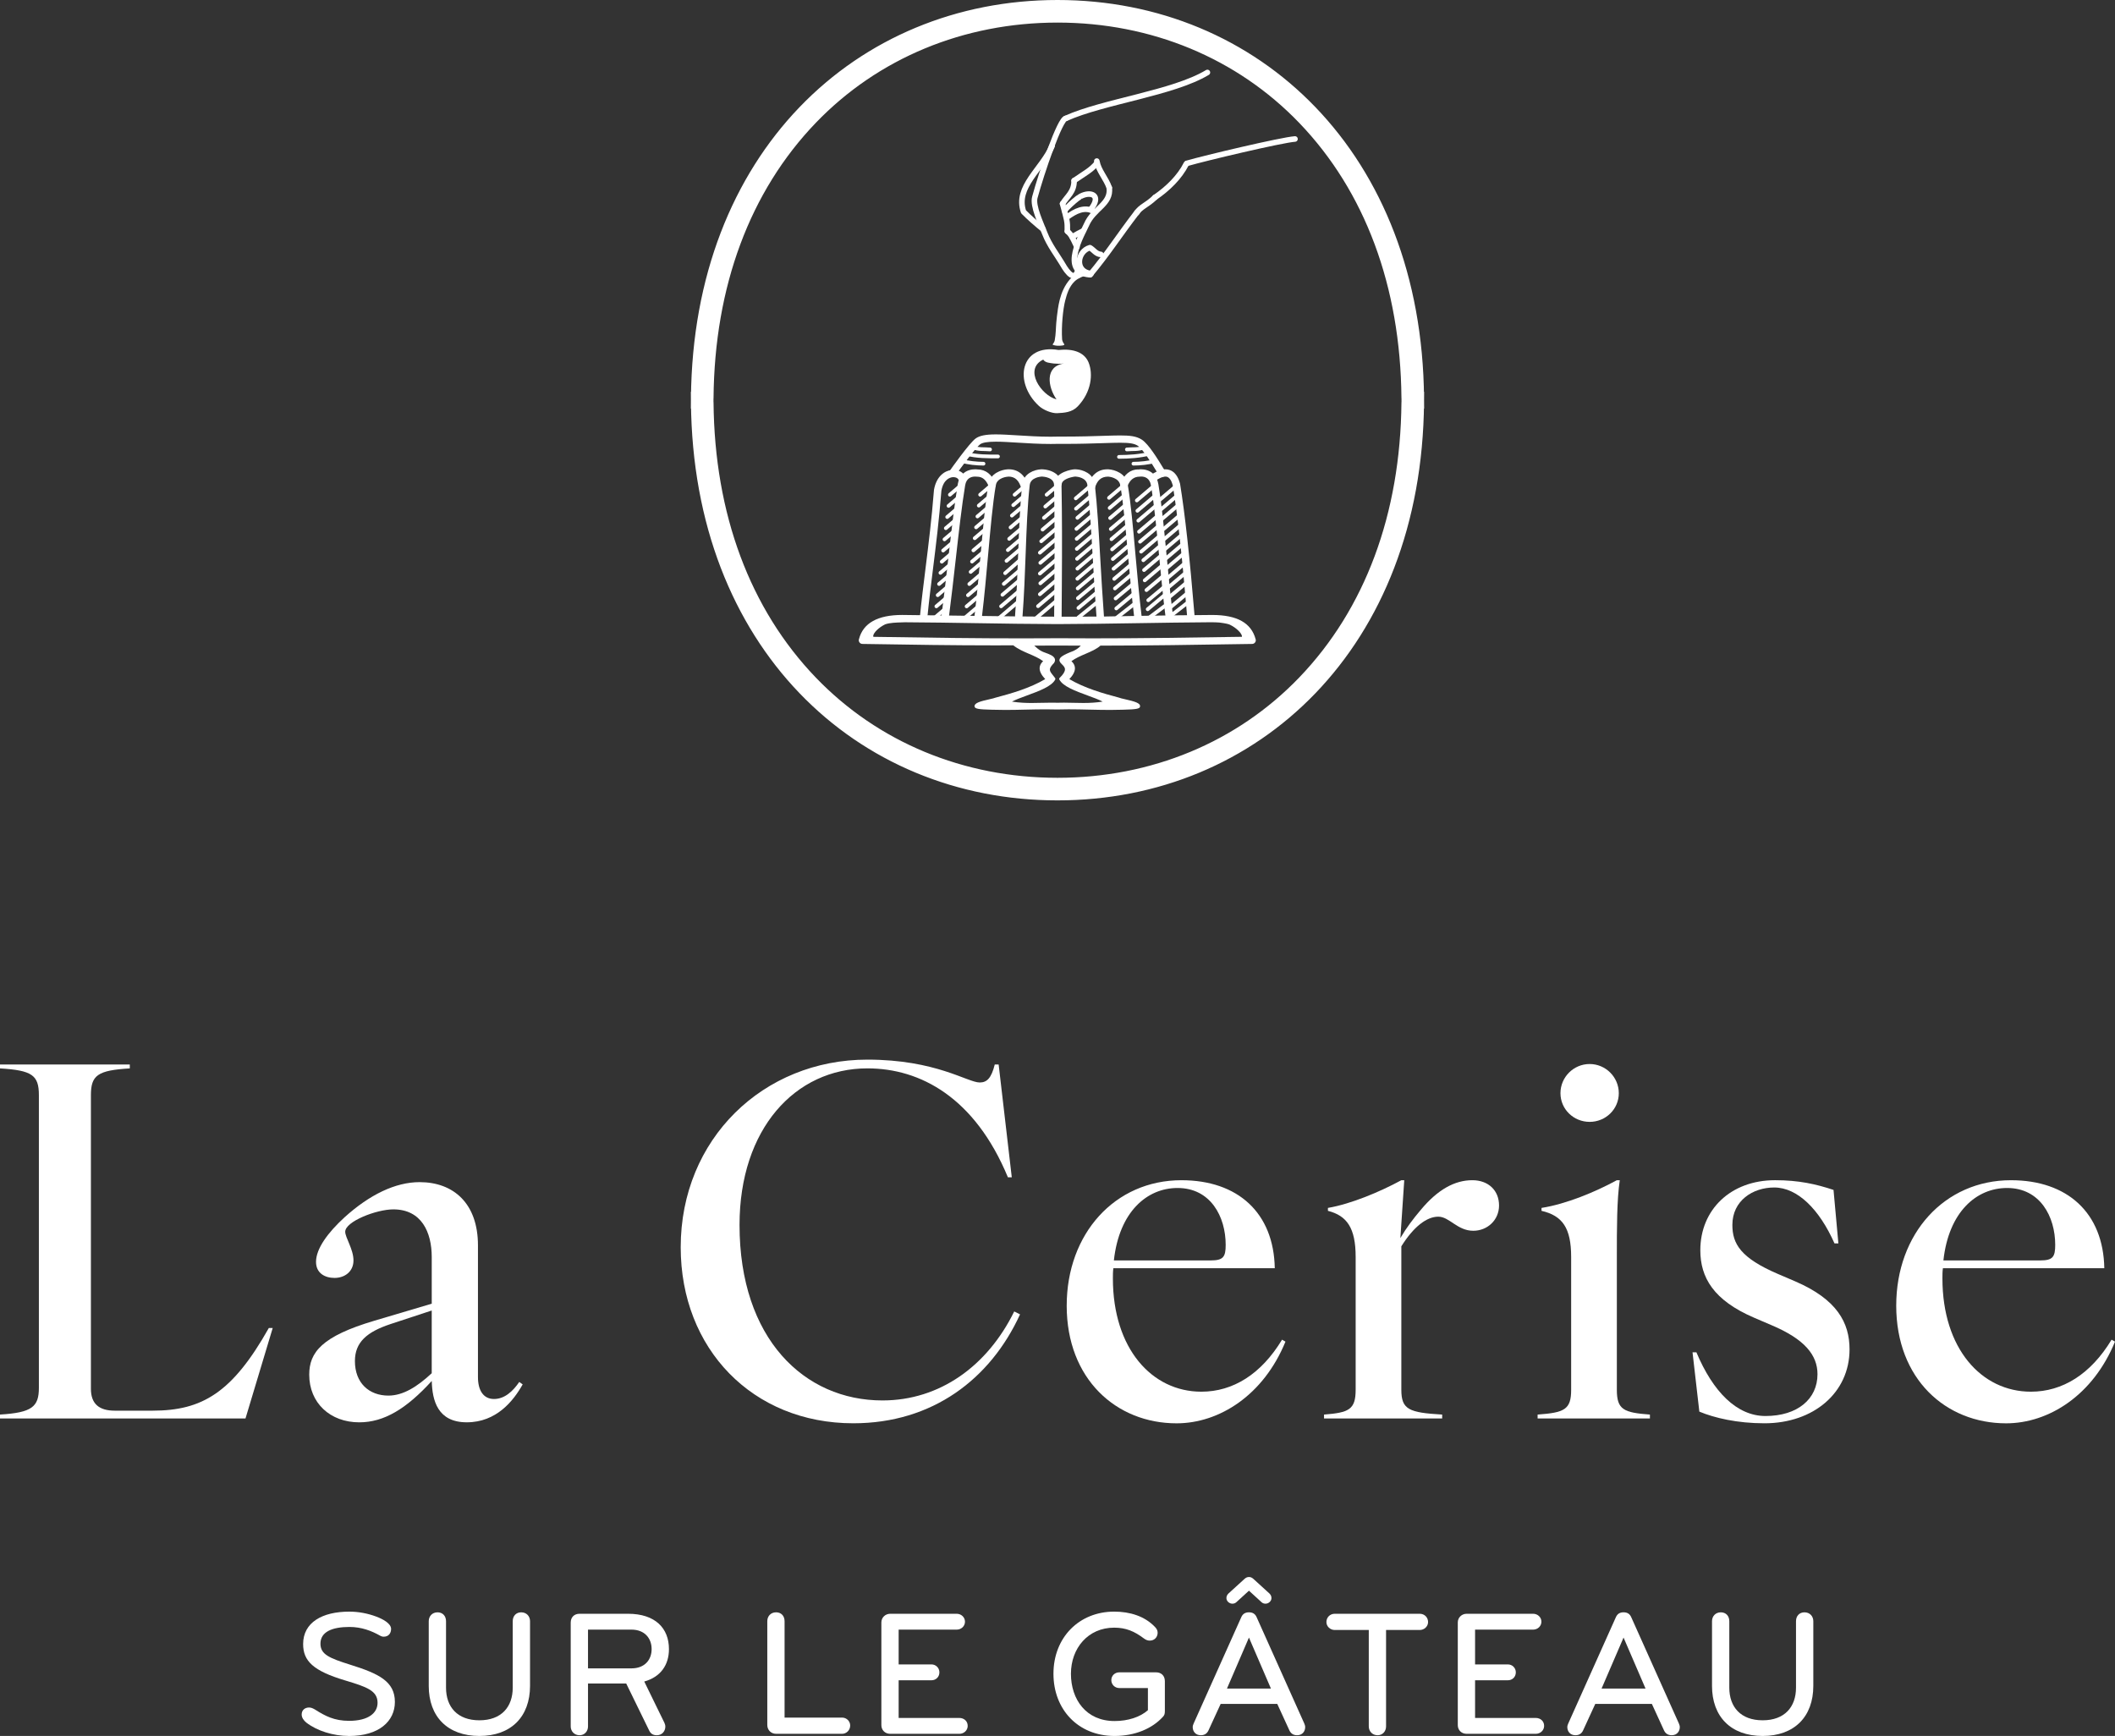 <?xml version="1.0" encoding="UTF-8"?>
<svg xmlns="http://www.w3.org/2000/svg" id="_レイヤー_2" width="228.231" height="187.328" viewBox="0 0 228.231 187.328">
  <rect x="0" y="0" width="228.231" height="187.328" fill="#333333" stroke="none"/>
  <defs>
    <style>.cls-1,.cls-2,.cls-3{fill:none;}.cls-4{stroke-miterlimit:10;stroke-width:1.296px;}.cls-4,.cls-2,.cls-3{stroke:#fff;}.cls-4,.cls-5{fill:#fff;}.cls-2{stroke-width:.6px;}.cls-2,.cls-3{stroke-linecap:round;stroke-linejoin:round;}.cls-3{stroke-width:.399px;}</style>
  </defs>
  <path class="cls-5" d="M37.652,187.328c-1.712,0-3.46-.564-4.591-1.438-.292-.235-.507-.545-.507-.877,0-.485.353-.756.799-.756.232,0,.428.097.66.232,1.07.681,2.062,1.206,3.659,1.206,2.062,0,3.071-.835,3.071-1.944,0-1.305-1.149-1.712-3.481-2.411-3.463-1.031-4.551-2.101-4.551-3.93,0-2.333,2.062-3.499,4.979-3.499,1.012,0,2.004.193,2.936.543.663.253,1.576.72,1.576,1.323,0,.446-.253.838-.796.838-.139,0-.274-.039-.37-.099-.952-.543-2.044-.952-3.324-.952-1.908,0-3.132.545-3.132,1.808,0,1.149.952,1.555,3.189,2.258,3.111.971,4.843,1.808,4.843,4.027,0,2.08-1.712,3.674-4.961,3.674h0Z"></path>
  <path class="cls-5" d="M46.266,181.921v-6.98c0-.528.37-.955.952-.955.545,0,.913.389.913.955v7.176c0,2.08,1.227,3.52,3.599,3.52s3.599-1.441,3.599-3.52v-7.176c0-.567.37-.955.913-.955.585,0,.955.428.955.955v6.98c0,3.327-2.044,5.407-5.468,5.407s-5.464-2.08-5.464-5.407h0Z"></path>
  <path class="cls-5" d="M62.538,187.249c-.564,0-.952-.428-.952-.952v-11.203c0-.564.368-.952.952-.952h5.233c2.957,0,4.416,1.576,4.416,3.813,0,1.73-.916,3.014-2.665,3.499l2.176,4.455c.06.135.099.271.099.41,0,.467-.332.931-.916.931-.446,0-.678-.193-.835-.524l-2.471-5.058h-4.123v4.63c0,.524-.368.952-.913.952h-.001ZM63.452,175.853v4.181h4.687c1.441,0,2.179-.931,2.179-2.08s-.739-2.101-2.179-2.101h-4.687Z"></path>
  <path class="cls-5" d="M82.799,186.143v-11.203c0-.528.368-.955.952-.955.545,0,.913.389.913.955v10.405h6.206c.467,0,.874.37.874.856,0,.507-.407.895-.874.895h-7.119c-.564,0-.952-.428-.952-.952h0Z"></path>
  <path class="cls-5" d="M103.53,187.096h-7.469c-.564,0-.952-.41-.952-.934v-11.086c0-.528.428-.934.952-.934h7.176c.488,0,.895.37.895.856s-.407.856-.895.856h-6.263v3.753h3.542c.467,0,.856.37.856.856,0,.507-.389.856-.856.856h-3.542v4.066h6.556c.485,0,.895.332.895.856,0,.485-.41.856-.895.856h0Z"></path>
  <path class="cls-5" d="M125.486,185.266c-1.149,1.266-3.017,2.062-5.214,2.062-3.95,0-6.593-2.878-6.593-6.709,0-3.93,2.779-6.709,6.554-6.709,1.694,0,3.288.485,4.397,1.652.175.175.292.37.292.624,0,.464-.332.853-.856.853-.214,0-.41-.075-.624-.232-1.031-.777-1.944-1.166-3.21-1.166-2.82,0-4.667,2.218-4.667,4.979s1.634,5.097,4.707,5.097c1.459,0,2.764-.428,3.599-1.17v-2.39h-3.092c-.467,0-.856-.37-.856-.856,0-.488.389-.838.856-.838h3.988c.524,0,.934.35.934.952v3.231c0,.271-.039.446-.214.621h0Z"></path>
  <path class="cls-5" d="M140.746,185.986c.057.135.097.253.097.389,0,.446-.292.874-.874.874-.449,0-.699-.232-.838-.543l-1.302-2.839h-6.106l-1.305,2.839c-.135.31-.389.543-.835.543-.585,0-.877-.428-.877-.874,0-.135.039-.253.099-.389l5.133-11.457c.157-.37.428-.545.838-.545.407,0,.681.175.835.545l5.136,11.457h0ZM136.993,171.962c.135.135.211.292.211.488,0,.329-.31.603-.639.603-.196,0-.313-.06-.428-.157l-1.362-1.245-1.362,1.245c-.118.097-.232.157-.428.157-.332,0-.642-.274-.642-.603,0-.196.078-.353.214-.488l1.751-1.594c.157-.135.292-.193.467-.193s.31.057.467.193l1.751,1.594h.001ZM134.775,176.709l-2.372,5.504h4.744l-2.372-5.504Z"></path>
  <path class="cls-5" d="M153.209,175.893h-3.638v10.405c0,.524-.368.952-.913.952-.564,0-.952-.428-.952-.952v-10.405h-3.677c-.485,0-.895-.389-.895-.856,0-.507.389-.895.895-.895h9.181c.507,0,.895.389.895.895,0,.467-.41.856-.895.856Z"></path>
  <path class="cls-5" d="M165.732,187.096h-7.469c-.564,0-.952-.41-.952-.934v-11.086c0-.528.428-.934.952-.934h7.176c.488,0,.895.37.895.856s-.407.856-.895.856h-6.263v3.753h3.542c.467,0,.856.37.856.856,0,.507-.389.856-.856.856h-3.542v4.066h6.556c.485,0,.895.332.895.856,0,.485-.41.856-.895.856h0Z"></path>
  <path class="cls-5" d="M181.17,185.986c.057.135.097.253.097.389,0,.446-.292.874-.874.874-.449,0-.699-.232-.838-.543l-1.302-2.839h-6.106l-1.305,2.839c-.135.31-.389.543-.835.543-.585,0-.877-.428-.877-.874,0-.135.039-.253.099-.389l5.133-11.457c.157-.37.428-.545.838-.545.407,0,.681.175.835.545l5.136,11.457h0ZM175.199,176.709l-2.372,5.504h4.744l-2.372-5.504Z"></path>
  <path class="cls-5" d="M184.745,181.921v-6.98c0-.528.37-.955.952-.955.545,0,.913.389.913.955v7.176c0,2.08,1.227,3.52,3.599,3.52s3.599-1.441,3.599-3.52v-7.176c0-.567.37-.955.913-.955.585,0,.955.428.955.955v6.98c0,3.327-2.044,5.407-5.468,5.407s-5.464-2.08-5.464-5.407h0Z"></path>
  <path class="cls-5" d="M4.196,149.759v-31.583c0-2.152-.735-2.677-4.196-2.886v-.42h14.006v.42c-3.463.209-4.196.734-4.196,2.886v31.688c0,1.628.889,2.36,2.568,2.36h4.093c5.353,0,8.605-1.941,12.538-8.918h.419l-2.936,9.759H0v-.419c3.46-.211,4.196-.841,4.196-2.888h0Z"></path>
  <path class="cls-5" d="M46.588,149.023c-2.728,2.993-5.142,4.461-7.818,4.461-3.147,0-5.401-2.098-5.401-5.142,0-2.413,1.362-4.144,7.029-5.823l6.191-1.837v-5.037c0-2.675-1.103-5.141-4.144-5.141-1.836,0-5.193,1.311-5.193,2.413,0,.63.892,1.888.892,3.096s-.946,1.888-2.047,1.888c-1.049,0-1.995-.524-1.995-1.732,0-1.417,1.26-3.147,3.096-4.826,2.677-2.414,5.456-3.778,8.081-3.778,3.671,0,6.297,2.308,6.297,6.821v14.217c0,1.417.576,2.363,1.73,2.363s2.047-.841,2.728-1.839l.368.262c-.998,1.784-2.833,4.093-6.034,4.093-3.147,0-3.725-2.36-3.777-4.461h0ZM41.919,150.599c1.573,0,3.096-.946,4.669-2.414v-6.768l-4.461,1.468c-2.517.839-3.828,1.941-3.828,3.988,0,2.362,1.522,3.727,3.62,3.727h0Z"></path>
  <path class="cls-5" d="M73.455,134.596c0-11.699,8.918-20.252,20.146-20.252,7.397,0,10.806,2.467,12.119,2.467.787,0,1.257-.473,1.625-1.943h.419l1.417,12.172h-.419c-3.566-8.603-9.443-11.752-15.161-11.752-7.818,0-13.798,6.558-13.798,16.894,0,12.277,6.978,18.94,15.423,18.94,6.191,0,11.333-3.727,14.22-9.603l.627.315c-3.198,6.979-9.443,11.753-17.994,11.753-10.86,0-18.624-8.028-18.624-18.993h0Z"></path>
  <path class="cls-5" d="M115.109,140.893c0-7.766,5.195-13.536,12.38-13.536,6.086,0,9.967,3.514,10.073,9.496h-17.418c-.051.368-.051.734-.051,1.102,0,7.555,4.196,12.223,9.548,12.223,3.409,0,6.453-1.887,8.707-5.613l.368.211c-2.36,5.771-7.134,8.815-11.752,8.815-6.504,0-11.856-4.774-11.856-12.697h0ZM130.639,136.013c1.362,0,1.625-.368,1.625-1.679,0-3.043-1.625-6.138-5.193-6.138-3.307,0-6.297,2.571-6.872,7.817h10.441Z"></path>
  <path class="cls-5" d="M146.29,149.969v-14.324c0-3.147-.946-4.459-2.993-4.984v-.315c2.466-.419,5.615-1.732,7.924-2.99h.313l-.419,6.243c.681-1.154,1.362-2.047,2.203-3.044,1.836-2.203,3.671-3.199,5.561-3.199,1.73,0,2.884,1.102,2.884,2.728,0,1.573-1.257,2.728-2.779,2.728-1.733,0-2.571-1.521-3.777-1.521-1.26,0-2.677,1.102-3.988,3.199v15.479c0,2.149.838,2.466,4.407,2.677v.419h-12.749v-.419c2.677-.211,3.412-.528,3.412-2.677h0Z"></path>
  <path class="cls-5" d="M169.544,149.969v-14.324c0-3.147-.943-4.459-3.198-4.984v-.315c2.673-.419,5.823-1.732,8.129-2.99h.317c-.317,2.098-.317,5.193-.317,8.289v14.324c0,2.149.735,2.466,3.569,2.677v.419h-12.119v-.419c2.888-.211,3.62-.528,3.62-2.677ZM171.539,114.818c1.73,0,3.147,1.417,3.147,3.147s-1.417,3.096-3.147,3.096-3.149-1.364-3.149-3.096,1.417-3.147,3.149-3.147Z"></path>
  <path class="cls-5" d="M183.377,152.329l-.735-6.4h.419c1.784,4.248,4.355,6.873,7.451,6.873,3.463,0,5.615-1.836,5.615-4.512,0-2.048-1.365-3.778-4.985-5.3l-1.836-.787c-4.407-1.888-5.823-4.355-5.823-7.293,0-4.355,3.252-7.555,8.077-7.555,2.52,0,4.407.419,6.297,1.049l.524,5.772h-.419c-1.628-3.673-3.988-6.034-6.508-6.034-2.306,0-4.512,1.417-4.512,4.04,0,2.045.892,3.567,4.934,5.298l1.836.787c4.512,1.941,5.874,4.459,5.874,7.345,0,4.669-3.882,7.975-9.181,7.975-2.936,0-5.404-.579-7.029-1.26h0Z"></path>
  <path class="cls-5" d="M204.623,140.893c0-7.766,5.196-13.536,12.382-13.536,6.086,0,9.967,3.514,10.073,9.496h-17.418c-.051.368-.051.734-.051,1.102,0,7.555,4.196,12.223,9.548,12.223,3.409,0,6.453-1.887,8.707-5.613l.368.211c-2.36,5.771-7.134,8.815-11.752,8.815-6.504,0-11.857-4.774-11.857-12.697h0ZM220.154,136.013c1.362,0,1.625-.368,1.625-1.679,0-3.043-1.625-6.138-5.193-6.138-3.307,0-6.297,2.571-6.872,7.817h10.441,0Z"></path>
  <path class="cls-4" d="M114.115,1.789c10.291,0,19.72,3.913,26.55,11.02,7.23,7.522,11.108,17.941,11.214,30.129,0,.04.003.08.007.119-.001.042-.003.085-.003.128s0,.085.003.127c-.005.039-.007.08-.007.12-.106,12.188-3.984,22.606-11.214,30.128-6.831,7.107-16.26,11.02-26.55,11.02s-19.722-3.914-26.552-11.02c-7.229-7.522-11.106-17.94-11.213-30.128,0-.042-.003-.084-.008-.126.001-.04.002-.081.002-.122s0-.081-.002-.12c.005-.041.007-.084.008-.126.106-12.189,3.984-22.608,11.213-30.129,6.83-7.106,16.26-11.02,26.552-11.02M114.115.648c-21.352,0-38.678,16.227-38.905,42.28h-.011c0,.087.005.17.005.257s-.005.17-.005.257h.011c.227,26.051,17.554,42.279,38.905,42.279s38.678-16.228,38.905-42.279h.011c0-.087-.006-.17-.006-.257s.006-.17.006-.257h-.011c-.227-26.053-17.558-42.28-38.905-42.28h0ZM153.032,42.928h.003-.003Z"></path>
  <path class="cls-1" d="M114.115,4.162c9.714,0,18.617,3.697,25.068,10.408,6.819,7.094,10.475,16.908,10.576,28.381,0,.031.003.06.008.09v.004c-.002.047-.003.093-.003.14s.001.094.003.14v.003c-.005.029-.007.06-.008.091-.1,11.473-3.757,21.286-10.576,28.38-6.452,6.712-15.355,10.408-25.068,10.408s-18.618-3.697-25.069-10.408c-6.818-7.093-10.474-16.907-10.574-28.38,0-.031-.003-.062-.009-.092v-.006c.001-.045.003-.09.003-.136s-.001-.091-.003-.136v-.004c.005-.031.008-.062.009-.094.1-11.474,3.756-21.288,10.574-28.381,6.451-6.712,15.354-10.408,25.069-10.408M114.115,3.591c-19.874,0-36.002,15.105-36.213,39.355h-.011c0,.081.005.158.005.239s-.005.158-.005.239h.011c.211,24.249,16.339,39.354,36.213,39.354s36.002-15.105,36.214-39.354h.011c0-.081-.006-.158-.006-.239s.006-.158.006-.239h-.011c-.211-24.251-16.343-39.355-36.214-39.355h0ZM150.339,42.946h.003-.003Z"></path>
  <path class="cls-5" d="M117.475,39.125c-.449-1.111-1.66-1.525-3.25-1.358-4.131-.691-4.877,3.465-2.134,6.02.472.449,1.408.827,1.98.799.775-.039,1.608-.081,2.234-.739,1.485-1.56,1.66-3.497,1.169-4.721h0ZM114.008,43.096c-1.646-.42-3.579-3.264-1.433-4.291.227.359.734.354,1.134.422.274.019.741.054,1.11-.003-2.114.313-1.737,2.55-.812,3.872Z"></path>
  <path class="cls-5" d="M102.787,51.467c-.078,0-.153-.022-.218-.063-.09-.056-.153-.144-.176-.247-.023-.102-.003-.208.055-.296.123-.187,2.157-3.055,2.836-3.546.419-.304,1.09-.439,2.173-.439.674,0,1.454.049,2.357.104,1.1.069,2.308.145,3.562.145.287,0,.578-.004.871-.013h.526c1.786,0,3.164-.043,4.272-.08.739-.024,1.331-.043,1.832-.043,1.041,0,1.758.074,2.342.456.734.479,1.74,2.134,2.28,3.022.108.177.191.314.243.392.058.088.078.193.054.295-.023.103-.086.191-.177.247-.064.04-.14.062-.217.062-.138,0-.265-.068-.34-.181-.055-.084-.144-.229-.255-.412-.439-.721-1.455-2.393-2.037-2.773-.36-.234-.87-.322-1.884-.322-.483,0-1.064.019-1.772.041l-.213.007c-1.06.034-2.344.076-3.973.076l-.668-.003c-.287.008-.577.012-.862.012-1.292,0-2.527-.077-3.617-.144-.842-.053-1.638-.103-2.309-.103-.884,0-1.441.092-1.704.282-.443.32-2.223,2.708-2.637,3.338-.074.113-.202.181-.34.181v.003Z"></path>
  <path class="cls-5" d="M128.509,66.914c-.209,0-.386-.159-.402-.362-.527-6.36-1.035-11.003-1.556-14.193-.132-.488-.338-.803-.592-.897-.06-.022-.128-.033-.201-.033-.385,0-.854.305-1.08.451-.138.089-.215.111-.293.111-.137,0-.263-.066-.338-.177-.059-.088-.08-.194-.058-.297s.084-.191.174-.249c.38-.247.965-.627,1.595-.627.17,0,.334.029.487.084.516.192.885.687,1.095,1.472.528,3.229,1.041,7.9,1.57,14.291.009.104-.025.207-.095.287-.07.08-.168.128-.275.136-.004,0-.029.001-.033.001h-.001Z"></path>
  <path class="cls-5" d="M99.646,66.913c-.229-.021-.392-.214-.37-.43.165-1.675.372-3.339.592-5.1.329-2.639.668-5.363.919-8.522.249-1.447,1.136-2.054,1.881-2.145.074-.009.148-.014.221-.014.585,0,1.076.283,1.283.739.043.096.046.203.007.301-.039.098-.115.175-.213.218-.052.022-.107.033-.163.033-.161,0-.306-.092-.37-.235-.074-.164-.29-.269-.55-.269-.038,0-.077.002-.116.007-.222.027-.963.211-1.181,1.46-.247,3.155-.588,5.881-.917,8.518-.219,1.763-.426,3.419-.59,5.084-.021.203-.193.356-.402.356-.003,0-.029,0-.032,0h0Z"></path>
  <path class="cls-5" d="M101.96,66.791c-.219-.027-.376-.224-.349-.439.259-2.003.492-4.064.717-6.057.343-3.028.666-5.888,1.025-8.049.16-.961.739-1.345,1.197-1.499.264-.088.515-.106.679-.106.154,0,.255.015.264.017h.007c.862,0,1.555.555,1.935,1.521.08.203-.025.431-.233.508-.017.007-.127.027-.144.027-.166,0-.318-.102-.377-.253-.267-.677-.676-1.021-1.215-1.021-.086-.005-.155-.013-.245-.013-.416,0-.941.164-1.071.945-.356,2.142-.679,4.992-1.019,8.011-.227,2.008-.461,4.066-.719,6.069-.025.197-.198.344-.4.344-.007,0-.046-.003-.052-.003h0Z"></path>
  <path class="cls-5" d="M105.514,66.929c-.223-.025-.382-.221-.357-.437.273-2.28.476-4.547.672-6.739.253-2.827.491-5.497.832-7.516.197-1.17,1.425-1.552,2.046-1.591l.156-.005c1.036,0,1.79.655,2.122,1.843.058.209-.069.426-.283.483-.013.003-.094.014-.107.014-.181,0-.341-.119-.389-.29-.237-.849-.683-1.262-1.362-1.262-.132.005-1.243.09-1.386.936-.334,1.983-.572,4.64-.824,7.452-.199,2.221-.402,4.494-.675,6.767-.024.198-.197.348-.4.348-.005,0-.039-.001-.045-.002h0Z"></path>
  <path class="cls-5" d="M126.176,66.915c-.203,0-.374-.148-.4-.344-.267-2.066-.477-4.277-.679-6.414-.275-2.889-.533-5.593-.897-7.786-.137-.824-.719-.947-1.054-.947-.078,0-.136.007-.158.011-.628.001-1.054.346-1.321,1.026-.059.151-.211.253-.376.253-.019,0-.129-.021-.146-.027-.207-.077-.311-.305-.231-.507.388-.986,1.071-1.528,1.922-1.528l.015.023c.061-.033.16-.033.273-.033.163,0,.413.019.677.108.457.152,1.037.536,1.197,1.497.37,2.228.63,4.954.904,7.839.204,2.14.414,4.352.677,6.388.027.215-.13.412-.35.439l-.051.003h-.001Z"></path>
  <path class="cls-5" d="M122.79,66.931c-.205,0-.376-.15-.4-.348-.272-2.274-.476-4.547-.673-6.744-.253-2.834-.492-5.491-.826-7.474-.143-.848-1.255-.931-1.303-.933h-.007c-.761,0-1.203.412-1.439,1.259-.048.171-.207.29-.388.29-.013,0-.096-.011-.109-.014-.213-.057-.341-.273-.282-.483.332-1.188,1.09-1.842,2.132-1.842l.144.004c.623.039,1.852.421,2.048,1.591.341,2.02.58,4.69.832,7.516.197,2.192.399,4.459.672,6.739.025.216-.134.411-.354.437l-.047.003h0Z"></path>
  <path class="cls-5" d="M114.157,66.905c-.108,0-.21-.042-.286-.117-.076-.075-.118-.174-.117-.279l.025-3.383c.031-4.192.021-7.639-.03-10.34l-.009-.477c-.015-.802-1.162-.874-1.211-.876l-.123-.007c-.115.01-1.194.091-1.288.92-.244,2.155-.338,4.686-.437,7.366-.082,2.217-.166,4.508-.342,6.825-.015.205-.197.364-.412.364-.241-.017-.409-.206-.394-.422.175-2.302.259-4.585.341-6.793.099-2.693.193-5.236.441-7.426.136-1.193,1.348-1.576,1.971-1.611l.12-.007.168.007c.672.033,1.949.42,1.972,1.647l.009.476c.051,2.707.061,6.161.029,10.36l-.024,3.383c-.001.216-.183.39-.404.39h-.001.001Z"></path>
  <path class="cls-5" d="M118.726,66.931c-.21,0-.387-.16-.402-.364-.16-2.109-.28-4.194-.396-6.211-.168-2.943-.328-5.724-.588-8.011-.092-.812-1.102-.904-1.217-.912l-.119-.007c-.514.067-1.384.312-1.433.808-.02.203-.194.355-.404.355-.258-.023-.42-.216-.4-.431.128-1.276,2.016-1.499,2.095-1.507l.142-.009.169.007c.623.036,1.834.418,1.969,1.611.262,2.308.422,5.099.592,8.053.118,2.054.237,4.114.394,6.196.016.216-.152.405-.372.421-.004,0-.027,0-.031,0h.001Z"></path>
  <path class="cls-3" d="M121.603,48.5c.646-.064,1.227.033,1.847-.219"></path>
  <path class="cls-3" d="M120.749,49.302c1.074,0,2.307-.078,3.383-.372"></path>
  <path class="cls-3" d="M122.31,50.037c.688,0,1.679-.088,2.364-.306"></path>
  <path class="cls-3" d="M106.838,48.5c-.646-.064-1.227.033-1.847-.219"></path>
  <path class="cls-3" d="M107.693,49.257c-1.074,0-2.307.011-3.383-.283"></path>
  <path class="cls-3" d="M106.131,50.037c-.688,0-1.679-.088-2.364-.306"></path>
  <line class="cls-3" x1="101.044" y1="65.43" x2="102.232" y2="64.421"></line>
  <line class="cls-3" x1="102.378" y1="63.216" x2="101.189" y2="64.225"></line>
  <line class="cls-3" x1="101.481" y1="61.816" x2="102.67" y2="60.807"></line>
  <line class="cls-3" x1="102.816" y1="59.603" x2="101.627" y2="60.612"></line>
  <line class="cls-3" x1="101.335" y1="63.021" x2="102.524" y2="62.012"></line>
  <line class="cls-3" x1="102.087" y1="65.625" x2="100.897" y2="66.634"></line>
  <line class="cls-3" x1="101.919" y1="58.203" x2="103.108" y2="57.194"></line>
  <line class="cls-3" x1="103.254" y1="55.99" x2="102.065" y2="56.998"></line>
  <line class="cls-3" x1="102.962" y1="58.398" x2="101.773" y2="59.408"></line>
  <line class="cls-3" x1="102.211" y1="55.794" x2="103.399" y2="54.785"></line>
  <line class="cls-3" x1="103.545" y1="53.58" x2="102.357" y2="54.59"></line>
  <line class="cls-3" x1="103.692" y1="52.376" x2="102.502" y2="53.385"></line>
  <line class="cls-3" x1="104.307" y1="65.437" x2="105.868" y2="64.112"></line>
  <line class="cls-3" x1="105.978" y1="62.938" x2="104.454" y2="64.233"></line>
  <line class="cls-3" x1="104.745" y1="61.715" x2="106.069" y2="60.591"></line>
  <line class="cls-3" x1="104.891" y1="60.601" x2="106.285" y2="59.418"></line>
  <line class="cls-3" x1="104.599" y1="63.024" x2="106.083" y2="61.765"></line>
  <line class="cls-3" x1="105.751" y1="65.286" x2="104.162" y2="66.634"></line>
  <line class="cls-3" x1="105.183" y1="58.079" x2="106.372" y2="57.07"></line>
  <line class="cls-3" x1="106.517" y1="55.897" x2="105.329" y2="56.906"></line>
  <line class="cls-3" x1="106.388" y1="58.244" x2="105.037" y2="59.391"></line>
  <line class="cls-3" x1="105.474" y1="55.732" x2="106.664" y2="54.723"></line>
  <line class="cls-3" x1="106.809" y1="53.55" x2="105.621" y2="54.559"></line>
  <line class="cls-3" x1="106.955" y1="52.376" x2="105.767" y2="53.385"></line>
  <line class="cls-3" x1="108.028" y1="65.429" x2="110.135" y2="63.641"></line>
  <line class="cls-3" x1="110.139" y1="62.515" x2="108.174" y2="64.183"></line>
  <line class="cls-3" x1="108.466" y1="61.849" x2="110.27" y2="60.261"></line>
  <line class="cls-3" x1="110.247" y1="59.135" x2="108.612" y2="60.523"></line>
  <line class="cls-3" x1="108.32" y1="63.007" x2="110.227" y2="61.388"></line>
  <line class="cls-3" x1="110.082" y1="64.767" x2="107.882" y2="66.634"></line>
  <line class="cls-3" x1="108.903" y1="58.148" x2="110.395" y2="56.882"></line>
  <line class="cls-3" x1="110.421" y1="55.756" x2="109.05" y2="56.919"></line>
  <line class="cls-3" x1="110.349" y1="58.008" x2="108.757" y2="59.359"></line>
  <line class="cls-3" x1="109.195" y1="55.638" x2="110.384" y2="54.629"></line>
  <line class="cls-3" x1="110.53" y1="53.503" x2="109.341" y2="54.512"></line>
  <line class="cls-3" x1="110.676" y1="52.376" x2="109.487" y2="53.385"></line>
  <line class="cls-3" x1="112.014" y1="65.412" x2="114.149" y2="63.6"></line>
  <line class="cls-3" x1="114.156" y1="62.477" x2="112.214" y2="64.126"></line>
  <line class="cls-3" x1="112.214" y1="61.893" x2="114.17" y2="60.233"></line>
  <line class="cls-3" x1="114.178" y1="59.111" x2="112.26" y2="60.737"></line>
  <line class="cls-3" x1="112.26" y1="62.945" x2="114.133" y2="61.355"></line>
  <line class="cls-3" x1="114.133" y1="64.722" x2="111.881" y2="66.634"></line>
  <line class="cls-3" x1="112.361" y1="58.408" x2="114.178" y2="56.866"></line>
  <line class="cls-3" x1="114.163" y1="55.744" x2="112.506" y2="57.149"></line>
  <line class="cls-3" x1="114.163" y1="57.988" x2="112.214" y2="59.642"></line>
  <line class="cls-3" x1="112.652" y1="55.878" x2="114.133" y2="54.621"></line>
  <line class="cls-3" x1="114.169" y1="53.499" x2="112.798" y2="54.662"></line>
  <line class="cls-3" x1="114.133" y1="52.376" x2="112.944" y2="53.385"></line>
  <line class="cls-3" x1="116.293" y1="63.495" x2="118.38" y2="61.743"></line>
  <line class="cls-3" x1="118.319" y1="60.702" x2="116.257" y2="62.452"></line>
  <line class="cls-3" x1="116.226" y1="60.303" x2="118.208" y2="58.62"></line>
  <line class="cls-3" x1="118.147" y1="57.58" x2="116.2" y2="59.232"></line>
  <line class="cls-3" x1="116.261" y1="61.364" x2="118.266" y2="59.661"></line>
  <line class="cls-3" x1="118.438" y1="62.783" x2="116.316" y2="64.551"></line>
  <line class="cls-3" x1="116.158" y1="57.072" x2="118.012" y2="55.498"></line>
  <line class="cls-3" x1="117.935" y1="54.457" x2="116.261" y2="55.879"></line>
  <line class="cls-3" x1="118.082" y1="56.539" x2="116.186" y2="58.148"></line>
  <line class="cls-3" x1="116.112" y1="54.891" x2="117.848" y2="53.417"></line>
  <line class="cls-3" x1="117.741" y1="52.376" x2="116.089" y2="53.778"></line>
  <line class="cls-3" x1="118.499" y1="63.824" x2="116.37" y2="65.602"></line>
  <line class="cls-3" x1="118.559" y1="64.864" x2="116.37" y2="66.634"></line>
  <line class="cls-3" x1="120.312" y1="63.501" x2="122.195" y2="61.918"></line>
  <line class="cls-3" x1="122.133" y1="60.858" x2="120.238" y2="62.466"></line>
  <line class="cls-3" x1="120.086" y1="60.325" x2="121.957" y2="58.738"></line>
  <line class="cls-3" x1="121.899" y1="57.677" x2="120.008" y2="59.283"></line>
  <line class="cls-3" x1="120.164" y1="61.372" x2="122.018" y2="59.798"></line>
  <line class="cls-3" x1="122.308" y1="62.979" x2="120.385" y2="64.58"></line>
  <line class="cls-3" x1="119.867" y1="57.089" x2="121.672" y2="55.557"></line>
  <line class="cls-3" x1="121.453" y1="54.497" x2="119.794" y2="55.905"></line>
  <line class="cls-3" x1="121.784" y1="56.617" x2="119.941" y2="58.182"></line>
  <line class="cls-3" x1="119.743" y1="54.814" x2="121.366" y2="53.437"></line>
  <line class="cls-3" x1="121.259" y1="52.376" x2="119.674" y2="53.722"></line>
  <line class="cls-3" x1="122.4" y1="64.039" x2="120.46" y2="65.658"></line>
  <line class="cls-3" x1="122.496" y1="65.099" x2="120.533" y2="66.634"></line>
  <line class="cls-3" x1="123.715" y1="63.676" x2="125.599" y2="62.094"></line>
  <line class="cls-3" x1="125.424" y1="61.018" x2="123.529" y2="62.626"></line>
  <line class="cls-3" x1="123.377" y1="60.454" x2="125.247" y2="58.866"></line>
  <line class="cls-3" x1="125.19" y1="57.79" x2="123.141" y2="59.529"></line>
  <line class="cls-3" x1="123.455" y1="61.515" x2="125.309" y2="59.942"></line>
  <line class="cls-3" x1="125.832" y1="63.169" x2="123.909" y2="64.771"></line>
  <line class="cls-3" x1="122.913" y1="57.379" x2="124.963" y2="55.639"></line>
  <line class="cls-3" x1="124.744" y1="54.563" x2="122.835" y2="56.183"></line>
  <line class="cls-3" x1="125.075" y1="56.715" x2="123.022" y2="58.457"></line>
  <line class="cls-3" x1="122.736" y1="55.118" x2="124.657" y2="53.487"></line>
  <line class="cls-3" x1="124.55" y1="52.412" x2="122.676" y2="54.003"></line>
  <line class="cls-3" x1="125.641" y1="64.245" x2="123.847" y2="65.743"></line>
  <line class="cls-3" x1="125.786" y1="65.321" x2="124.03" y2="66.634"></line>
  <line class="cls-3" x1="125.846" y1="63.575" x2="127.886" y2="61.862"></line>
  <line class="cls-3" x1="127.823" y1="60.812" x2="125.725" y2="62.592"></line>
  <line class="cls-3" x1="125.556" y1="60.486" x2="127.646" y2="58.712"></line>
  <line class="cls-3" x1="127.589" y1="57.662" x2="125.541" y2="59.4"></line>
  <line class="cls-3" x1="125.65" y1="61.509" x2="127.708" y2="59.763"></line>
  <line class="cls-3" x1="127.997" y1="62.912" x2="125.901" y2="64.659"></line>
  <line class="cls-3" x1="125.312" y1="57.302" x2="127.361" y2="55.562"></line>
  <line class="cls-3" x1="127.143" y1="54.512" x2="125.234" y2="56.132"></line>
  <line class="cls-3" x1="127.474" y1="56.612" x2="125.422" y2="58.354"></line>
  <line class="cls-3" x1="125.135" y1="55.092" x2="127.056" y2="53.462"></line>
  <line class="cls-3" x1="126.95" y1="52.412" x2="124.871" y2="54.176"></line>
  <line class="cls-3" x1="128.184" y1="63.963" x2="126.097" y2="65.705"></line>
  <line class="cls-3" x1="128.185" y1="65.013" x2="126.095" y2="66.634"></line>
  <path class="cls-5" d="M119.734,76.608c-.739,0-1.476-.017-2.213-.033-.737-.017-1.473-.034-2.213-.034-.409,0-.82.005-1.231.019-.418-.013-.823-.017-1.225-.017-.739,0-1.471.017-2.201.033-.728.017-1.454.033-2.184.033-.437,0-.875-.006-1.315-.021l-.178-.004c-1.333-.031-1.807-.091-1.812-.368-.017-.364.626-.537,1.612-.759.284-.065.553-.126.652-.172,1.745-.463,3.711-1.027,5.365-2.003-.305-.326-.636-.769-.602-1.234.019-.256.146-.492.376-.704-.453-.33-.994-.564-1.518-.789-.588-.253-1.195-.513-1.702-.918-.681.004-1.36.005-2.039.005-4.365,0-8.758-.066-14.238-.155-.128,0-.249-.064-.324-.17-.076-.108-.094-.243-.047-.361.447-1.717,2.016-2.597,4.658-2.597l.305.004c2.048.019,4.125.049,6.216.078,3.743.053,7.613.107,11.414.107,2.819,0,5.321-.029,7.65-.09,2.629-.042,5.111-.082,7.589-.094l.286-.003c2.677,0,4.207.854,4.679,2.61.042.099.026.233-.048.342-.076.109-.199.174-.327.174h0c-6.361.103-11.258.176-16.369.183-.414.372-1.021.633-1.61.886-.525.225-1.066.458-1.519.789.229.212.356.447.376.703.034.465-.297.908-.602,1.235,1.649.973,3.617,1.538,5.34,1.993.109.051.386.115.655.175,1.027.233,1.696.414,1.632.786.003.253-.466.314-1.79.346l-.199.005c-.434.015-.868.021-1.3.021h0ZM114.74,75.822c.39,0,.761.009,1.124.019.348.008.687.017,1.033.017.781,0,1.429-.045,2.092-.149-.424-.219-1.009-.435-1.62-.658-1.318-.484-2.68-.984-3.056-1.73-.027-.055-.016-.122.029-.164.382-.365.578-.675.58-.921.001-.227-.162-.387-.319-.542-.156-.154-.318-.313-.27-.527.051-.233.329-.481,1.519-.929.313-.168.533-.286.779-.569-.81-.004-1.644-.006-2.48-.006-.854,0-1.709.002-2.541.005.041.037.08.074.118.108.192.175.344.315.627.469.103.068.279.132.467.2.42.152.896.326,1.005.649.047.142.019.291-.084.444-.648.666-.521.826-.1,1.355.068.086.142.178.219.282.031.042.037.099.013.146-.376.745-1.734,1.244-3.048,1.726-.614.227-1.203.442-1.628.664.854.13,1.573.148,2.121.148.35,0,.695-.008,1.046-.017.366-.009.738-.017,1.128-.017.205,0,.416.003.633.009.205-.006.412-.009.614-.009h0ZM114.093,68.87c1.335.009,2.618.013,3.881.013,5.264,0,10.18-.072,16.045-.166.006-.033.004-.074-.008-.12-.082-.313-.589-.842-1.296-1.186-.117-.057-.408-.142-1.132-.233-.287-.023-.575-.03-.844-.03h-.203c-2.533.015-5.099.056-7.682.097-2.911.046-5.841.093-8.759.101-2.92-.008-5.849-.055-8.76-.101-2.582-.041-5.149-.082-7.682-.096l-.352.012c-.545.015-1.292.035-1.78.21-.733.357-1.244.912-1.289,1.221-.009.061.002.1.019.128,6.62.107,11.141.164,16.024.164,1.249,0,2.514-.005,3.816-.013h.002Z"></path>
  <path class="cls-2" d="M115.023,12.772c-.633,0-2.639,5.887-3.354,8.526-.254.939.66,2.802,1.079,3.9.471,1.235,1.394,2.431,1.802,3.127.296.505,1.239,2.206,1.713,1.003"></path>
  <path class="cls-2" d="M116.212,26.648c-.516-1.084-.599-1.307-1.032-1.693"></path>
  <path class="cls-2" d="M114.662,21.984c.493,1.865.532,1.847.517,2.971"></path>
  <path class="cls-2" d="M114.662,21.984c.512-.834,1.247-1.249,1.247-2.498"></path>
  <path class="cls-2" d="M118.396,17.565c-.628.783-1.314,1.118-2.485,1.921"></path>
  <path class="cls-2" d="M118.355,17.38c.188,1.047,1.004,1.872,1.348,2.882"></path>
  <path class="cls-2" d="M119.703,20.261c.222,1.776-1.693,2.206-2.459,3.986-.369.858-2.969,5.194.388,5.399"></path>
  <path class="cls-2" d="M117.632,29.648c1.945-2.33,3.131-4.238,5.076-6.763"></path>
  <path class="cls-2" d="M124.639,21.298c-.878.858-1.529.981-1.967,1.657"></path>
  <path class="cls-2" d="M128.021,17.674c-.74,1.467-2.025,2.697-3.382,3.625"></path>
  <path class="cls-2" d="M115.023,12.772c4.048-1.828,11.552-2.714,15.269-4.951"></path>
  <path class="cls-2" d="M113.54,15.74c-1.062,2.498-4.012,4.409-3.089,7.111.576.592,1.476,1.38,2.102,1.876"></path>
  <path class="cls-2" d="M118.788,27.453c-.507-.023-.803-.523-1.176-.726-1.376.39-1.703,2.599.137,2.795"></path>
  <path class="cls-2" d="M115.185,23.403c.841-.604,1.836-1.152,2.861-.589"></path>
  <path class="cls-2" d="M115.696,25.563c.547-.323.751-.425,1.179-.641"></path>
  <path class="cls-2" d="M114.872,22.733c.309-.402.94-.968,1.416-1.338,0,0,.316-.187.316-.206,1.117-.586,2.342-.137,1.066,1.452"></path>
  <path class="cls-2" d="M128.081,17.628c1.92-.56,10.19-2.522,11.662-2.63"></path>
  <path class="cls-5" d="M114.287,37.309c-.245.011-.489-.03-.667-.096-.075-.028.024-.102.055-.174.006-.014.108-.136.139-.304.133-.703.12-1.386.172-1.937.043-.44.086-.893.173-1.456.179-1.15.58-3.161,2.565-4.187.088,0,.256.234.614.276.069.128-.031.183-.209.282-.217.12-.761.263-1.162.646-.622.592-.85,1.431-1.015,2.054-.246.927-.432,2.82-.339,4.209.011.164.132.398.212.487.179.2-.472.197-.539.2h0Z"></path>
</svg>
